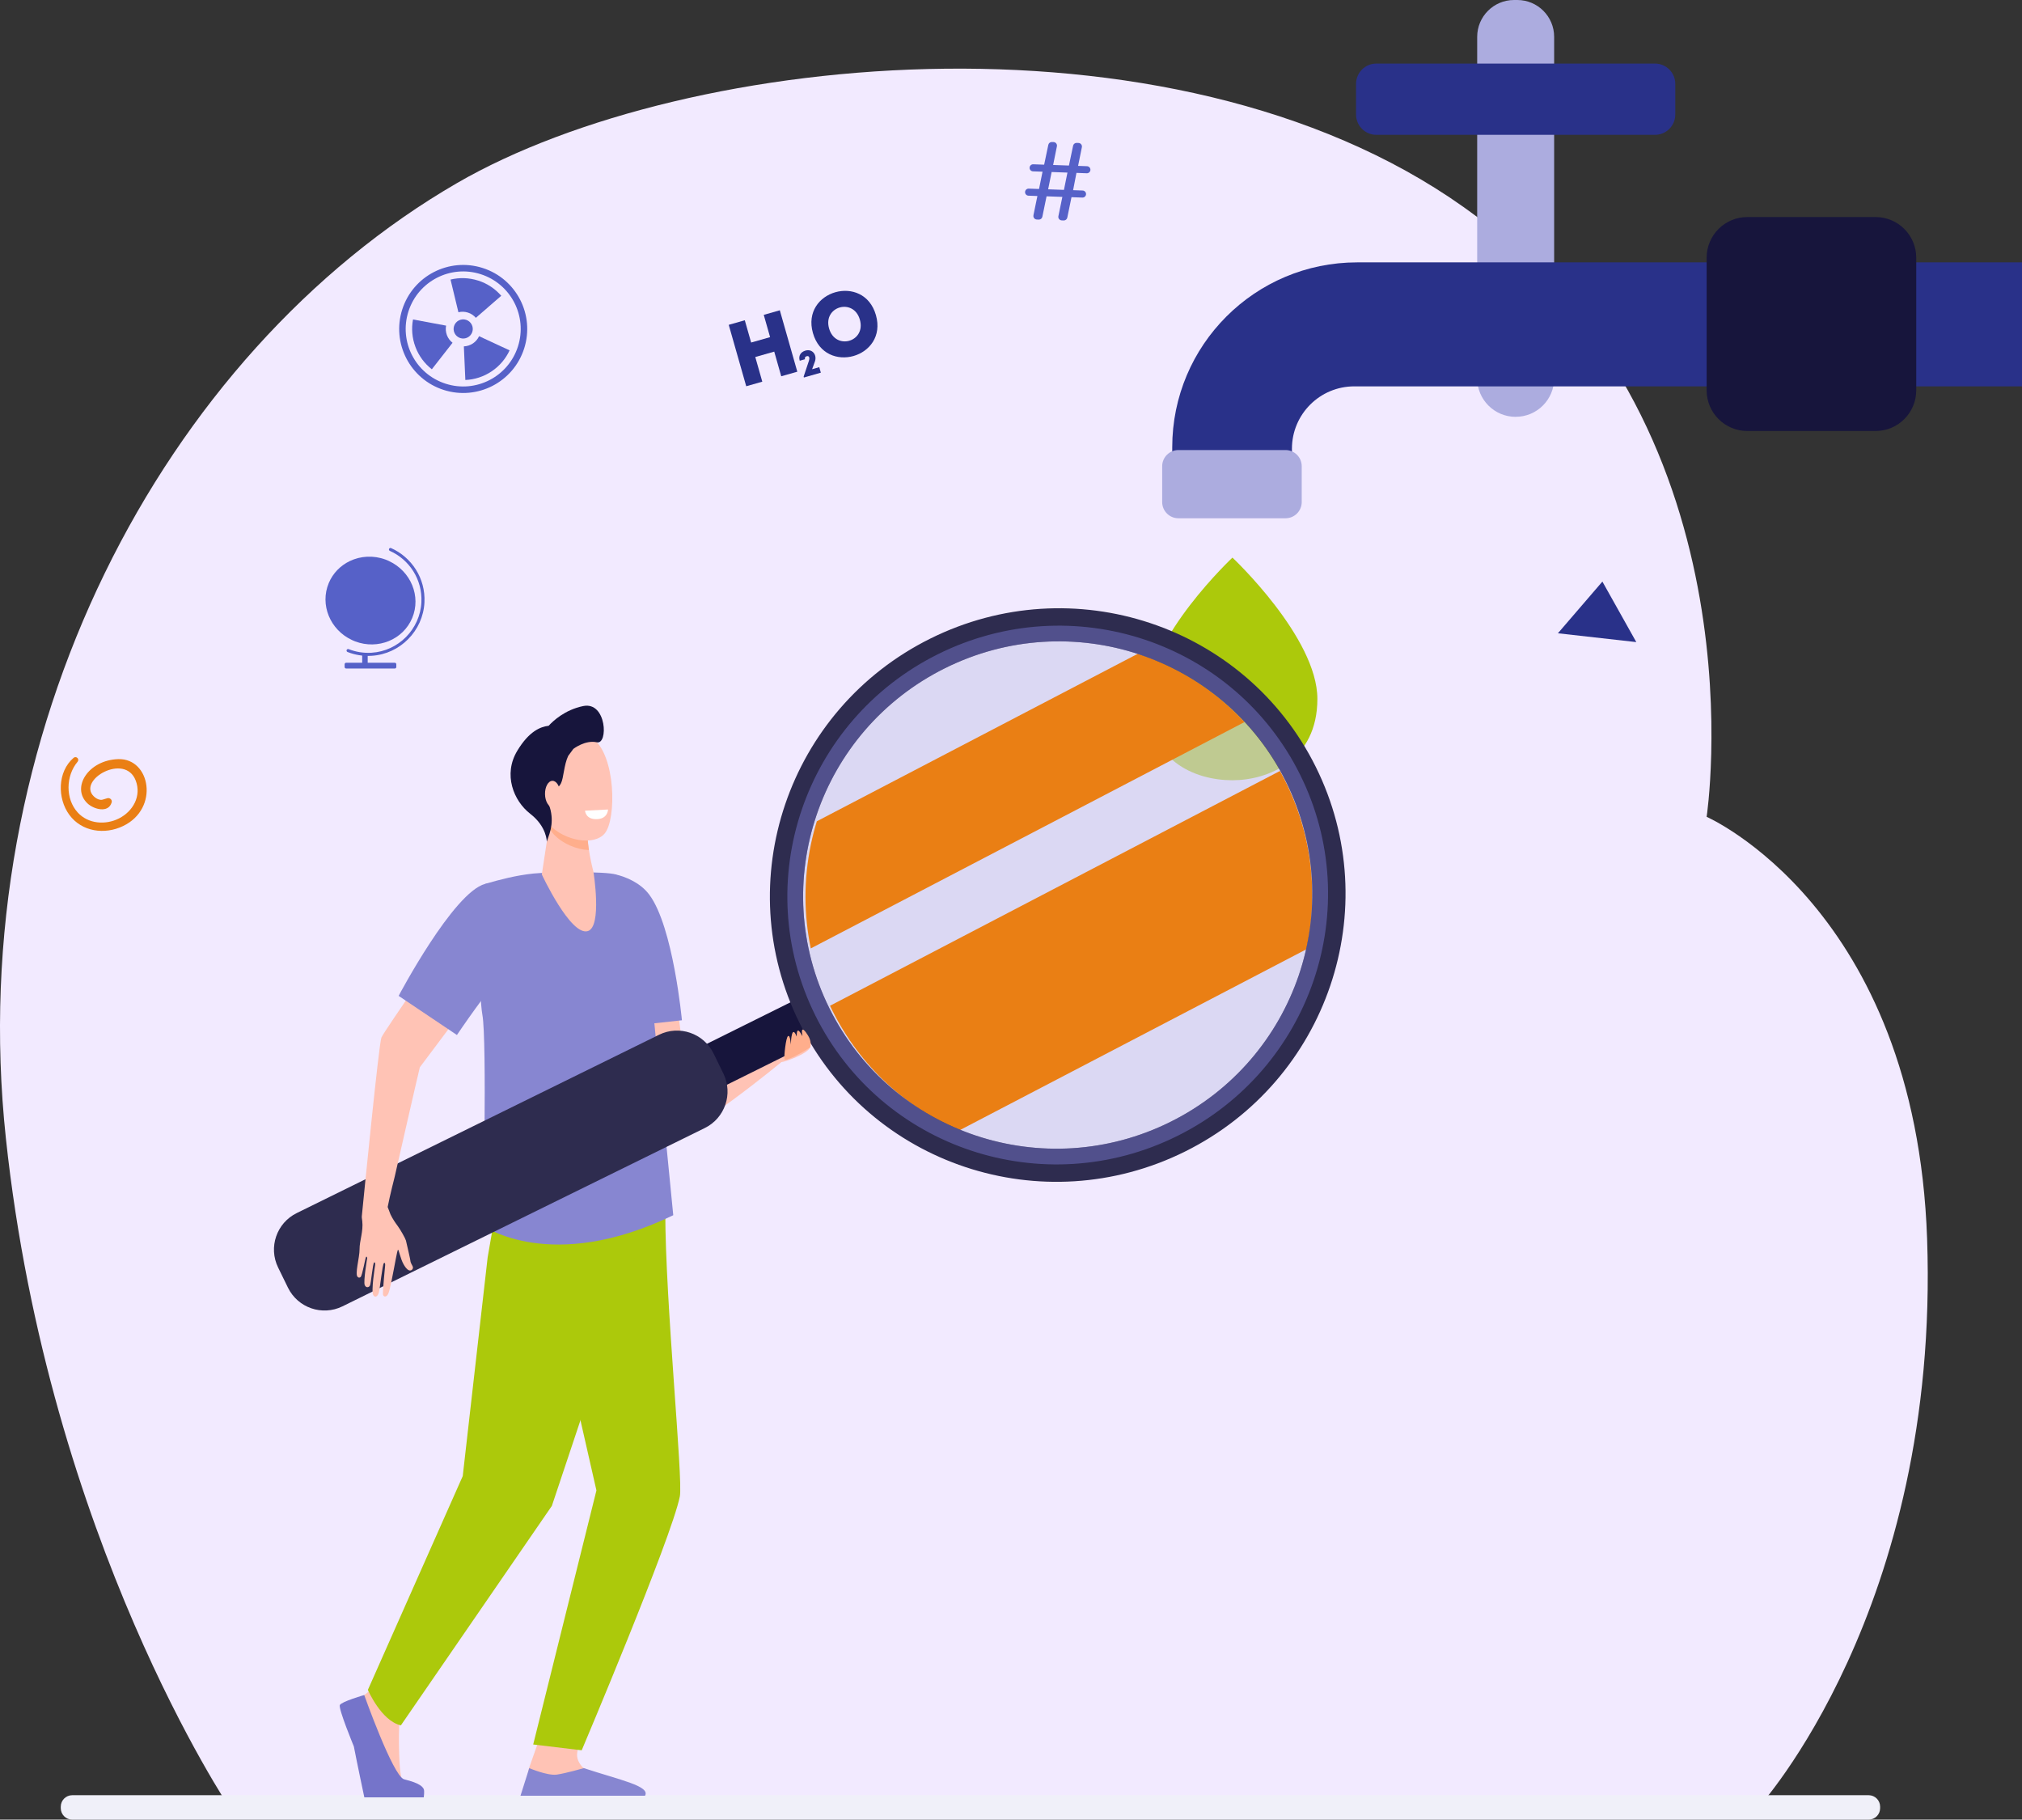 <svg xmlns="http://www.w3.org/2000/svg" id="Calque_44" data-name="Calque 44" viewBox="0 0 790.56 711.35"><rect x="0" y="0" width="790.56" height="711.35" fill="#333333" stroke="none"/><defs><style>      .cls-1 {        fill: #ffae8c;      }      .cls-2 {        fill: #ea7f14;      }      .cls-3 {        fill: #f0f0f9;      }      .cls-4 {        fill: #8786d1;      }      .cls-5 {        fill: #ffc3b5;      }      .cls-6 {        fill: #b0b0e1;      }      .cls-7 {        fill: #293189;      }      .cls-8 {        opacity: .5;      }      .cls-8, .cls-9 {        isolation: isolate;      }      .cls-8, .cls-10 {        fill: #7574ca;      }      .cls-11 {        fill: #fff;      }      .cls-12 {        fill: #acacdf;      }      .cls-9 {        fill: #cccceb;        opacity: .6;      }      .cls-13 {        fill: #5661c8;      }      .cls-14 {        fill: #f2eaff;      }      .cls-15 {        fill: #2e2c4f;      }      .cls-16 {        fill: #acc90b;      }      .cls-17 {        fill: #17153c;      }    </style></defs><path class="cls-14" d="M90.1,707.18S19.06,601.99,2.29,444.92C-14.58,287,63.51,138.31,178.65,71.59,268.57,19.48,465.16,0,577.55,84.84c112.44,84.88,89.71,234.49,89.71,234.49,0,0,81.69,35.63,86.2,164.94,5.05,144.9-66.08,222.45-66.08,222.45l-597.27.46Z"></path><polygon class="cls-7" points="609.11 247.57 639.76 251.02 626.5 227.36 609.11 247.57"></polygon><path class="cls-3" d="M28.25,711.35h702.36c2.48,0,4.48-2.01,4.48-4.48v-.57c0-2.48-2.01-4.49-4.48-4.49H28.25c-2.48,0-4.49,2.01-4.49,4.49v.57c0,2.48,2.01,4.49,4.49,4.49Z"></path><g><path class="cls-16" d="M515.07,273.22c0,24.04-19.33,31.81-33.21,31.81-14.89,0-33.21-7.77-33.21-31.81s33.21-55.23,33.21-55.23c0,0,33.21,31.2,33.21,55.23Z"></path><g><path class="cls-5" d="M243.84,367.64c3.41-1.43,21.95,14.13,20.72,17.3-1.22,3.17,4.67,39.1,4.67,39.1l32.21-13.18h0c.45-.68,5.3-8.05,5.84-9.46.57-1.48,5.76-2.85,7.7-1.86,1.94.99-2.62,2.45-3.01,2.85-1.06,1.09,1.43,2.34,1.43,2.34,0,0-.29,3.36.58.97.87-2.39,3.35,2.43,2.76,3.77-1.15,2.6-9.91,5.69-11.24,5.74,0,0-32.8,27.18-46.01,31.13-2.29.68-6-15.24-10.52-26.16-4.52-10.92-15.79-48.05-5.15-52.52Z"></path><path class="cls-5" d="M161.02,668.1s-4.84,4.72-4.95,6.45c-.11,1.73-.43,20.29,1.55,22.02,1.97,1.73,7.78,2.96,5.91,4.91-1.41,1.47-12.25,1.16-19.44.76-2.1-.12-4.73-16.85-5.56-19.31-1.21-3.57-4.14-11.62-3.04-14.11.53-1.21,3.09-3.71,6.7-6.03,3.79-2.45,7.42-7.9,7.42-7.9l11.42,13.21Z"></path><path class="cls-5" d="M211.12,679.09s-4.33,12.23-4.33,12.26c-.32,1.94-1.59,6.72-1.59,8.48,0,6.62,29.84-5.62,23.15-8.55-.61-.27-2.5-2.39-2.7-4.64-.31-3.47,2.51-7.82,2.51-7.82l-17.04.26Z"></path><g><path class="cls-16" d="M257.93,451.38s2.18,21.92,2.18,22.25c0,35.46,7.03,104.73,5.69,111.4-3.26,16.26-38.36,99.22-38.36,99.22l-18.97-2.27,24.72-99.32-9.1-39.98-12.87-79.02,46.71-12.28Z"></path><path class="cls-16" d="M194.26,470.77l-3.6,20.78-9.74,85.51-37.09,83.57s5.22,12.16,12.91,13.87l59.03-85.8,36.67-109.79-1.29-24.39-56.9,16.26Z"></path></g><path class="cls-4" d="M266.62,398.86l-27.43,3.01s-1.21-21.57-1.21-31.85c0-12.48,1.06-28.56,2.57-28.21,4.23.97,9.88,3.34,13.32,7.97,9.36,12.57,12.75,49.09,12.75,49.09Z"></path><path class="cls-4" d="M252.57,367.82c.55,3.81,10.66,107.25,10.66,107.25-47.9,23.13-74.33,4.12-74.33,4.12,0,0,1.57-72.64-.31-82.53-1.24-6.54-2.79-50.01,1.45-51.23,5.44-1.56,11.68-3.22,18.48-3.93,5.8-.6,28.35-.95,32.38.4,0,0,9.35,9.91,11.67,25.91Z"></path><path class="cls-10" d="M142.41,662.67s11.15,31.39,15.51,32.9c1.16.4,6.72,1.42,7.77,3.88.32.74,0,3.21,0,3.21h-23.24s-2.94-13.83-4.1-19.91c0,0-6.15-14.85-5.47-16.2.68-1.35,9.53-3.9,9.53-3.9Z"></path><path class="cls-4" d="M203.5,702.02l3.42-10.79s7.18,3.04,10.76,2.53c3.59-.51,10.59-2.53,10.59-2.53,14.32,4.71,26.06,7,23.92,10.79h-48.7Z"></path><path class="cls-6" d="M269.19,443.32c.11-.05.5-.35.72-.54-.85-10.13-.7-19.96,2.48-23.28-.08-.16-.77-1.64-1.5-3.17-3.69,2.85-5.44,10.43-4.75,22.72.05.85.29,1.49.49,2.55,1.07,1.17,2.04,1.93,2.56,1.71Z"></path><path class="cls-5" d="M214.93,321.51l-3.09,20.35s11.28,24.23,18.01,22.13c5.65-1.76,2.17-23.2,2.17-23.2,0,0-3.08-11.51-2.16-17.27.92-5.76-14.94-2-14.94-2Z"></path><path class="cls-1" d="M229.86,323.51c.92-5.76-14.94-2-14.94-2l-.26,1.69c.46,1.13,1.03,2.1,1.72,2.84,3.54,3.81,9.08,6.1,13.87,6.28-.48-3.11-.77-6.44-.39-8.8Z"></path><g><path class="cls-5" d="M212.32,292.72c-.45-.16-3.59,23.18,2.37,29.6,5.97,6.42,17.6,8.52,21.77,3.47,4.61-5.59,4.38-30.68-4.9-37.28-9.28-6.61-19.24,4.22-19.24,4.22Z"></path><path class="cls-17" d="M228.03,276.02c-7.17,1.46-11.82,5.85-13.52,7.71-3.26.38-7.68,2.18-12.25,9.75-5.62,9.3-1.47,19.61,5.07,24.67,6.54,5.06,6.45,10.9,6.45,10.9l1.03-3.02c.76-2.29,1.07-4.72.82-7.12-.15-1.44-.46-3-1.06-4.28-1.57-3.38,3.38-5.62,4.77-8.43,1.07-2.16,1.12-7.11,2.81-10.69l2.01-2.73s4.64-3.61,9.18-2.59c4.54,1.02,3.89-16.05-5.31-14.17Z"></path><path class="cls-5" d="M219.04,310.35c.05,2.85-1.25,5.18-2.89,5.21-1.64.03-3.02-2.26-3.06-5.1-.05-2.85,1.25-5.18,2.89-5.21,1.64-.03,3.02,2.26,3.06,5.11Z"></path></g><path class="cls-11" d="M228.73,316.93l9-.47s-.03,3.43-3.98,3.75c-4.82.39-5.02-3.28-5.02-3.28Z"></path><g><path class="cls-17" d="M323.35,394.69c-1.34-2.71-2.53-5.44-3.58-8.17l-49.15,24.41c-3.02,1.5-3.7,6.29-1.51,10.7,2.19,4.41,6.41,6.76,9.43,5.26l49.15-24.41c-1.55-2.48-3-5.08-4.35-7.79Z"></path><ellipse class="cls-9" cx="413.55" cy="349.93" rx="99.64" ry="99.03" transform="translate(-112.5 220.52) rotate(-26.42)"></ellipse><path class="cls-2" d="M324.52,393.19c10.17,21.49,27.89,39.11,50.5,48.75l135.78-70.85c.04-.2.09-.4.13-.6,5.12-24.54.79-48.85-10.5-69.09l-175.92,91.79Z"></path><path class="cls-2" d="M444.94,255.54l-125.57,65.52c-.89,2.92-1.67,5.91-2.31,8.96-2.9,13.89-2.76,27.7-.06,40.75l169.58-88.49c-11.12-12.04-25.3-21.39-41.65-26.74Z"></path><path class="cls-15" d="M514.44,299.8c-27.5-55.38-94.96-77.84-150.69-50.16-55.72,27.67-78.6,95-51.1,150.37,27.5,55.38,94.96,77.84,150.69,50.16,55.72-27.67,78.6-95,51.1-150.37ZM324.3,394.22c-24.33-48.98-4.09-108.53,45.2-133.01,49.29-24.48,108.96-4.61,133.29,44.37,24.33,48.98,4.09,108.53-45.2,133.01-49.29,24.48-108.96,4.61-133.29-44.37Z"></path><path class="cls-8" d="M508.31,302.84c-25.83-52.02-89.2-73.11-141.54-47.12-52.34,25.99-73.83,89.23-48,141.25,25.83,52.02,89.2,73.11,141.54,47.12,52.34-25.99,73.83-89.23,48-141.25ZM324.3,394.22c-24.33-48.98-4.09-108.53,45.2-133.01,49.29-24.48,108.96-4.61,133.29,44.37,24.33,48.98,4.09,108.53-45.2,133.01-49.29,24.48-108.96,4.61-133.29-44.37Z"></path><path class="cls-15" d="M112.59,503.4l-3.86-7.9c-3.86-7.89-.58-17.42,7.31-21.28l141.66-69.71c7.89-3.86,17.42-.58,21.28,7.31l3.86,7.9c3.86,7.89.58,17.42-7.31,21.28l-141.66,69.71c-7.89,3.86-17.42.58-21.28-7.31Z"></path></g><path class="cls-5" d="M141.47,476.17c-.03-.22-.03-.44-.01-.67.71-7.16,6.65-67.32,7.66-69.88.9-2.31,27.58-40.46,27.58-40.46l13.11,17.86-25.66,34.22c-.58,2.17-9.83,42.78-9.83,42.78,0,0-1.9,7.4-2.75,11.84.39,1.07.77,2.08,1.11,2.9.85,1.77,1.85,3.22,2.76,4.44,1.15,1.54,3.04,4.9,3.28,5.79.27,1.05.76,3.22,1.04,4.53.28,1.31.66,2.84.72,3.55.04.43.48,1.3.83,1.91.51.91-.36,1.98-1.35,1.65-.93-.31-1.66-1.52-2.11-2.27-1.26-2.12-1.94-6-2.25-5.79-.31.21-1.42,6.78-1.6,7.52-.18.74-1.5,8.38-2.25,9.77-.75,1.4-1.74,1.16-2,.29-.23-.75.83-11.43.83-11.43,0,0,.13-1.36-.47-.94-.6.43-1.57,10.12-1.99,11.54-.42,1.42-1.36,2.17-2.16,1.03-.98-1.39.7-11.67.7-11.67,0,0,.19-1.29-.36-1.17-.55.12-1.24,8.38-1.67,9.1-.43.71-1.51.97-2.03-.22-.61-1.4.97-10.57.97-10.57,0,0-.08-.73-.42-.49-.34.24-1.44,7.25-2.15,7.89-.6.54-1.1.02-1.1.02-1.31-.89.7-7.55.68-10.86-.02-3.31,1.52-7.03,1.06-10.98-.03-.25-.11-.85-.16-1.24Z"></path><path class="cls-4" d="M155.86,389.32l22.79,15.3s12.84-19.11,19.74-25.92c8.64-8.52-3.15-34.64-8.71-33.16-12.45,3.3-33.82,43.78-33.82,43.78Z"></path><path class="cls-1" d="M311.48,405.21c0-4.63,1.65-1.09,2.25-.14-.87-4.93,1.46-1.45,2.17-.29,1.7,2.69.87,4.68.87,4.68-4.07,2.6-9.82,5.66-10.05,4.59-.23-1.06.52-8.43,1.39-9.01.87-.58,1.1,3.35,1.1,3.35.03-2.05.46-7.85,2.27-3.17Z"></path></g><g><path class="cls-12" d="M592.59,162.96h0c-8.31,0-15.04-6.74-15.04-15.04V14.4c0-7.95,6.45-14.4,14.4-14.4h1.29c7.95,0,14.4,6.45,14.4,14.4v133.51c0,8.31-6.74,15.04-15.04,15.04Z"></path><path class="cls-7" d="M647.06,52.71h-108.93c-4.39,0-7.94-3.55-7.94-7.94v-11.98c0-4.39,3.55-7.94,7.94-7.94h108.93c4.39,0,7.94,3.55,7.94,7.94v11.98c0,4.39-3.55,7.94-7.94,7.94Z"></path><path class="cls-7" d="M790.56,102.57h-259.95c-39.93,0-72.29,32.37-72.29,72.29v9.61c0,4.46,3.62,8.08,8.08,8.08h30.64c4.46,0,8.08-3.62,8.08-8.08v-9.05c0-13.46,10.91-24.38,24.38-24.38h261.07v-48.47Z"></path><path class="cls-17" d="M733.32,168.49h-50.17c-8.78,0-15.89-7.12-15.89-15.89v-51.86c0-8.78,7.12-15.89,15.89-15.89h50.17c8.78,0,15.89,7.12,15.89,15.89v51.86c0,8.78-7.12,15.89-15.89,15.89Z"></path></g><path class="cls-12" d="M502.61,202.61h-41.88c-3.5,0-6.34-2.84-6.34-6.34v-13.99c0-3.5,2.84-6.34,6.34-6.34h41.88c3.5,0,6.34,2.84,6.34,6.34v13.99c0,3.5-2.84,6.34-6.34,6.34Z"></path></g><g><path class="cls-7" d="M311.73,145.31c-2.09.6-4.19,1.19-6.28,1.79l-2.74-9.64-7.41,2.11,2.74,9.64c-2.09.6-4.22,1.2-6.28,1.79l-6.84-24.01c2.06-.59,4.18-1.19,6.28-1.79l2.48,8.71,7.41-2.11-2.48-8.71c2.09-.6,4.19-1.19,6.28-1.79l6.84,24.01Z"></path><path class="cls-7" d="M317.84,130.2c-4.73-16.6,19.9-23.61,24.63-7.01,4.74,16.64-19.89,23.65-24.63,7.01ZM336.19,124.97c-2.46-8.64-14.5-5.22-12.04,3.43,2.48,8.71,14.52,5.28,12.04-3.43Z"></path><path class="cls-7" d="M315.4,139.26c-.54.15-.86.52-.67,1.18-.79.23-1.26.36-2.05.58-.61-2.02.48-3.41,2.14-3.93,2.69-.84,4.63,1.5,3.85,4.07l-1.15,3.18,2.8-.8c.23.82.38,1.33.61,2.15l-6.62,1.89-.1-.36,2.06-6.19c.29-.77.3-2.11-.88-1.77Z"></path></g><g><path class="cls-13" d="M188.73,104.77c-13.16-4.21-27.25,3.04-31.46,16.21-4.21,13.16,3.04,27.25,16.21,31.46,13.16,4.21,27.25-3.04,31.46-16.21,4.21-13.16-3.04-27.25-16.21-31.46ZM174.25,150.01c-11.83-3.78-18.35-16.44-14.56-28.26,3.78-11.83,16.44-18.35,28.26-14.56,11.83,3.78,18.35,16.44,14.56,28.26-3.78,11.83-16.44,18.35-28.26,14.56Z"></path><path class="cls-13" d="M184.67,129.74c-.63,1.97-2.74,3.06-4.71,2.43s-3.06-2.74-2.43-4.71,2.74-3.06,4.71-2.43c1.97.63,3.06,2.74,2.43,4.71Z"></path><g><path class="cls-13" d="M186.95,109.69c-3.63-1.16-7.35-1.23-10.8-.4l3.08,12.78c1.19-.29,2.47-.27,3.72.13,1.25.4,2.3,1.13,3.1,2.05l9.93-8.62c-2.33-2.68-5.4-4.79-9.03-5.95Z"></path><path class="cls-13" d="M192.21,145.18c-3.17,2.12-6.72,3.22-10.27,3.37l-.58-13.14c1.22-.05,2.45-.42,3.54-1.15,1.09-.73,1.9-1.72,2.41-2.83l11.93,5.54c-1.49,3.22-3.86,6.09-7.03,8.21Z"></path><path class="cls-13" d="M162.43,135.65c1.35,3.57,3.6,6.52,6.41,8.71l8.1-10.36c-.96-.75-1.75-1.76-2.21-2.99-.46-1.23-.55-2.5-.32-3.71l-12.93-2.41c-.66,3.49-.39,7.2.96,10.77Z"></path></g></g><g><path class="cls-13" d="M152.1,219.34h0c-.15-.07-.29-.13-.44-.2h0s-.23-.1-.23-.1h0s0,0,0,0h0l-.23-.1h0c-.07-.02-.15-.05-.22-.08-.08-.03-.15-.06-.23-.09h0c-4.75-1.77-9.79-1.43-13.98.57,0,0,0,0,0,0h0c-3.61,1.73-6.59,4.68-8.23,8.6-3.55,8.48.52,18.31,9.1,22.28h0c.06.03.12.05.18.08.07.03.15.07.22.1h0s.46.2.46.2h0c.07.02.14.05.21.08.06.03.13.05.19.08h0c8.85,3.33,18.7-.67,22.26-9.15,3.55-8.47-.5-18.28-9.05-22.26Z"></path><path class="cls-13" d="M152.11,214.59h0c-.13.3.02.64.31.77,7.58,3.38,12.77,11.14,12.34,20.07-.51,10.52-8.99,19.11-19.5,19.75-3.17.19-6.2-.33-8.95-1.41-.3-.12-.65.02-.77.32h0c-.13.31.02.66.32.79,2.91,1.15,6.11,1.7,9.47,1.49,11.11-.68,20.07-9.76,20.62-20.88.46-9.45-5.03-17.66-13.05-21.23-.3-.14-.66.01-.79.32Z"></path><rect class="cls-13" x="141.61" y="255.7" width="2.15" height="5.45"></rect><path class="cls-13" d="M154.35,261.35h-19.01c-.33,0-.6-.27-.6-.6v-1.06c0-.33.27-.6.6-.6h19.01c.33,0,.6.27.6.6v1.06c0,.33-.27.6-.6.6Z"></path></g><path class="cls-13" d="M404.05,84.16l1.55-7.53-3.49-.13c-.76-.03-1.36-.67-1.33-1.43h0c.03-.76.67-1.36,1.43-1.33l4.03.14,1.37-6.76-3.73-.13c-.76-.03-1.36-.67-1.33-1.43h0c.03-.76.67-1.36,1.43-1.33l4.26.15,1.63-7.76c.14-.66.73-1.12,1.4-1.1l.65.02c.85.03,1.48.82,1.31,1.66l-1.48,7.3,6.18.22,1.63-7.76c.14-.66.73-1.12,1.41-1.1l.71.03c.85.03,1.48.82,1.31,1.66l-1.48,7.3,3.49.13c.76.03,1.36.67,1.33,1.43h0c-.03.76-.67,1.36-1.43,1.33l-4.03-.15-1.31,6.76,3.73.13c.76.03,1.36.67,1.33,1.43h0c-.03.76-.67,1.36-1.43,1.33l-4.26-.15-1.64,7.99c-.14.66-.73,1.13-1.41,1.11l-.76-.03c-.86-.03-1.48-.82-1.31-1.66l1.55-7.53-6.18-.22-1.64,7.99c-.14.66-.73,1.13-1.41,1.11l-.76-.03c-.86-.03-1.48-.82-1.31-1.66ZM415.98,74.23l1.37-6.76-6.18-.22-1.37,6.76,6.18.22Z"></path><path class="cls-2" d="M28.73,296.3c-6.27,5.43-6.36,15.8-1.63,22.24,4.9,6.67,13.83,7.87,21.05,4.38,14.25-6.87,10.63-26.54-1.92-26.15-11.72.36-18.46,11.14-12.06,17.28,2.41,2.31,8.24,4.01,9.5-.39.28-.99-.74-1.87-1.68-1.61-2.04.58-2.03.69-2.68.63-1.02-.09-1.97-.7-2.68-1.4-6.41-6.36,12.21-17.12,16.43-6.14,2.32,6.03-1.04,12.02-6.51,14.8-5.27,2.68-12.05,2.18-16.15-2.29-4.9-5.34-4.68-14.35-.09-19.82.93-1.1-.52-2.46-1.6-1.53h0Z"></path></svg>